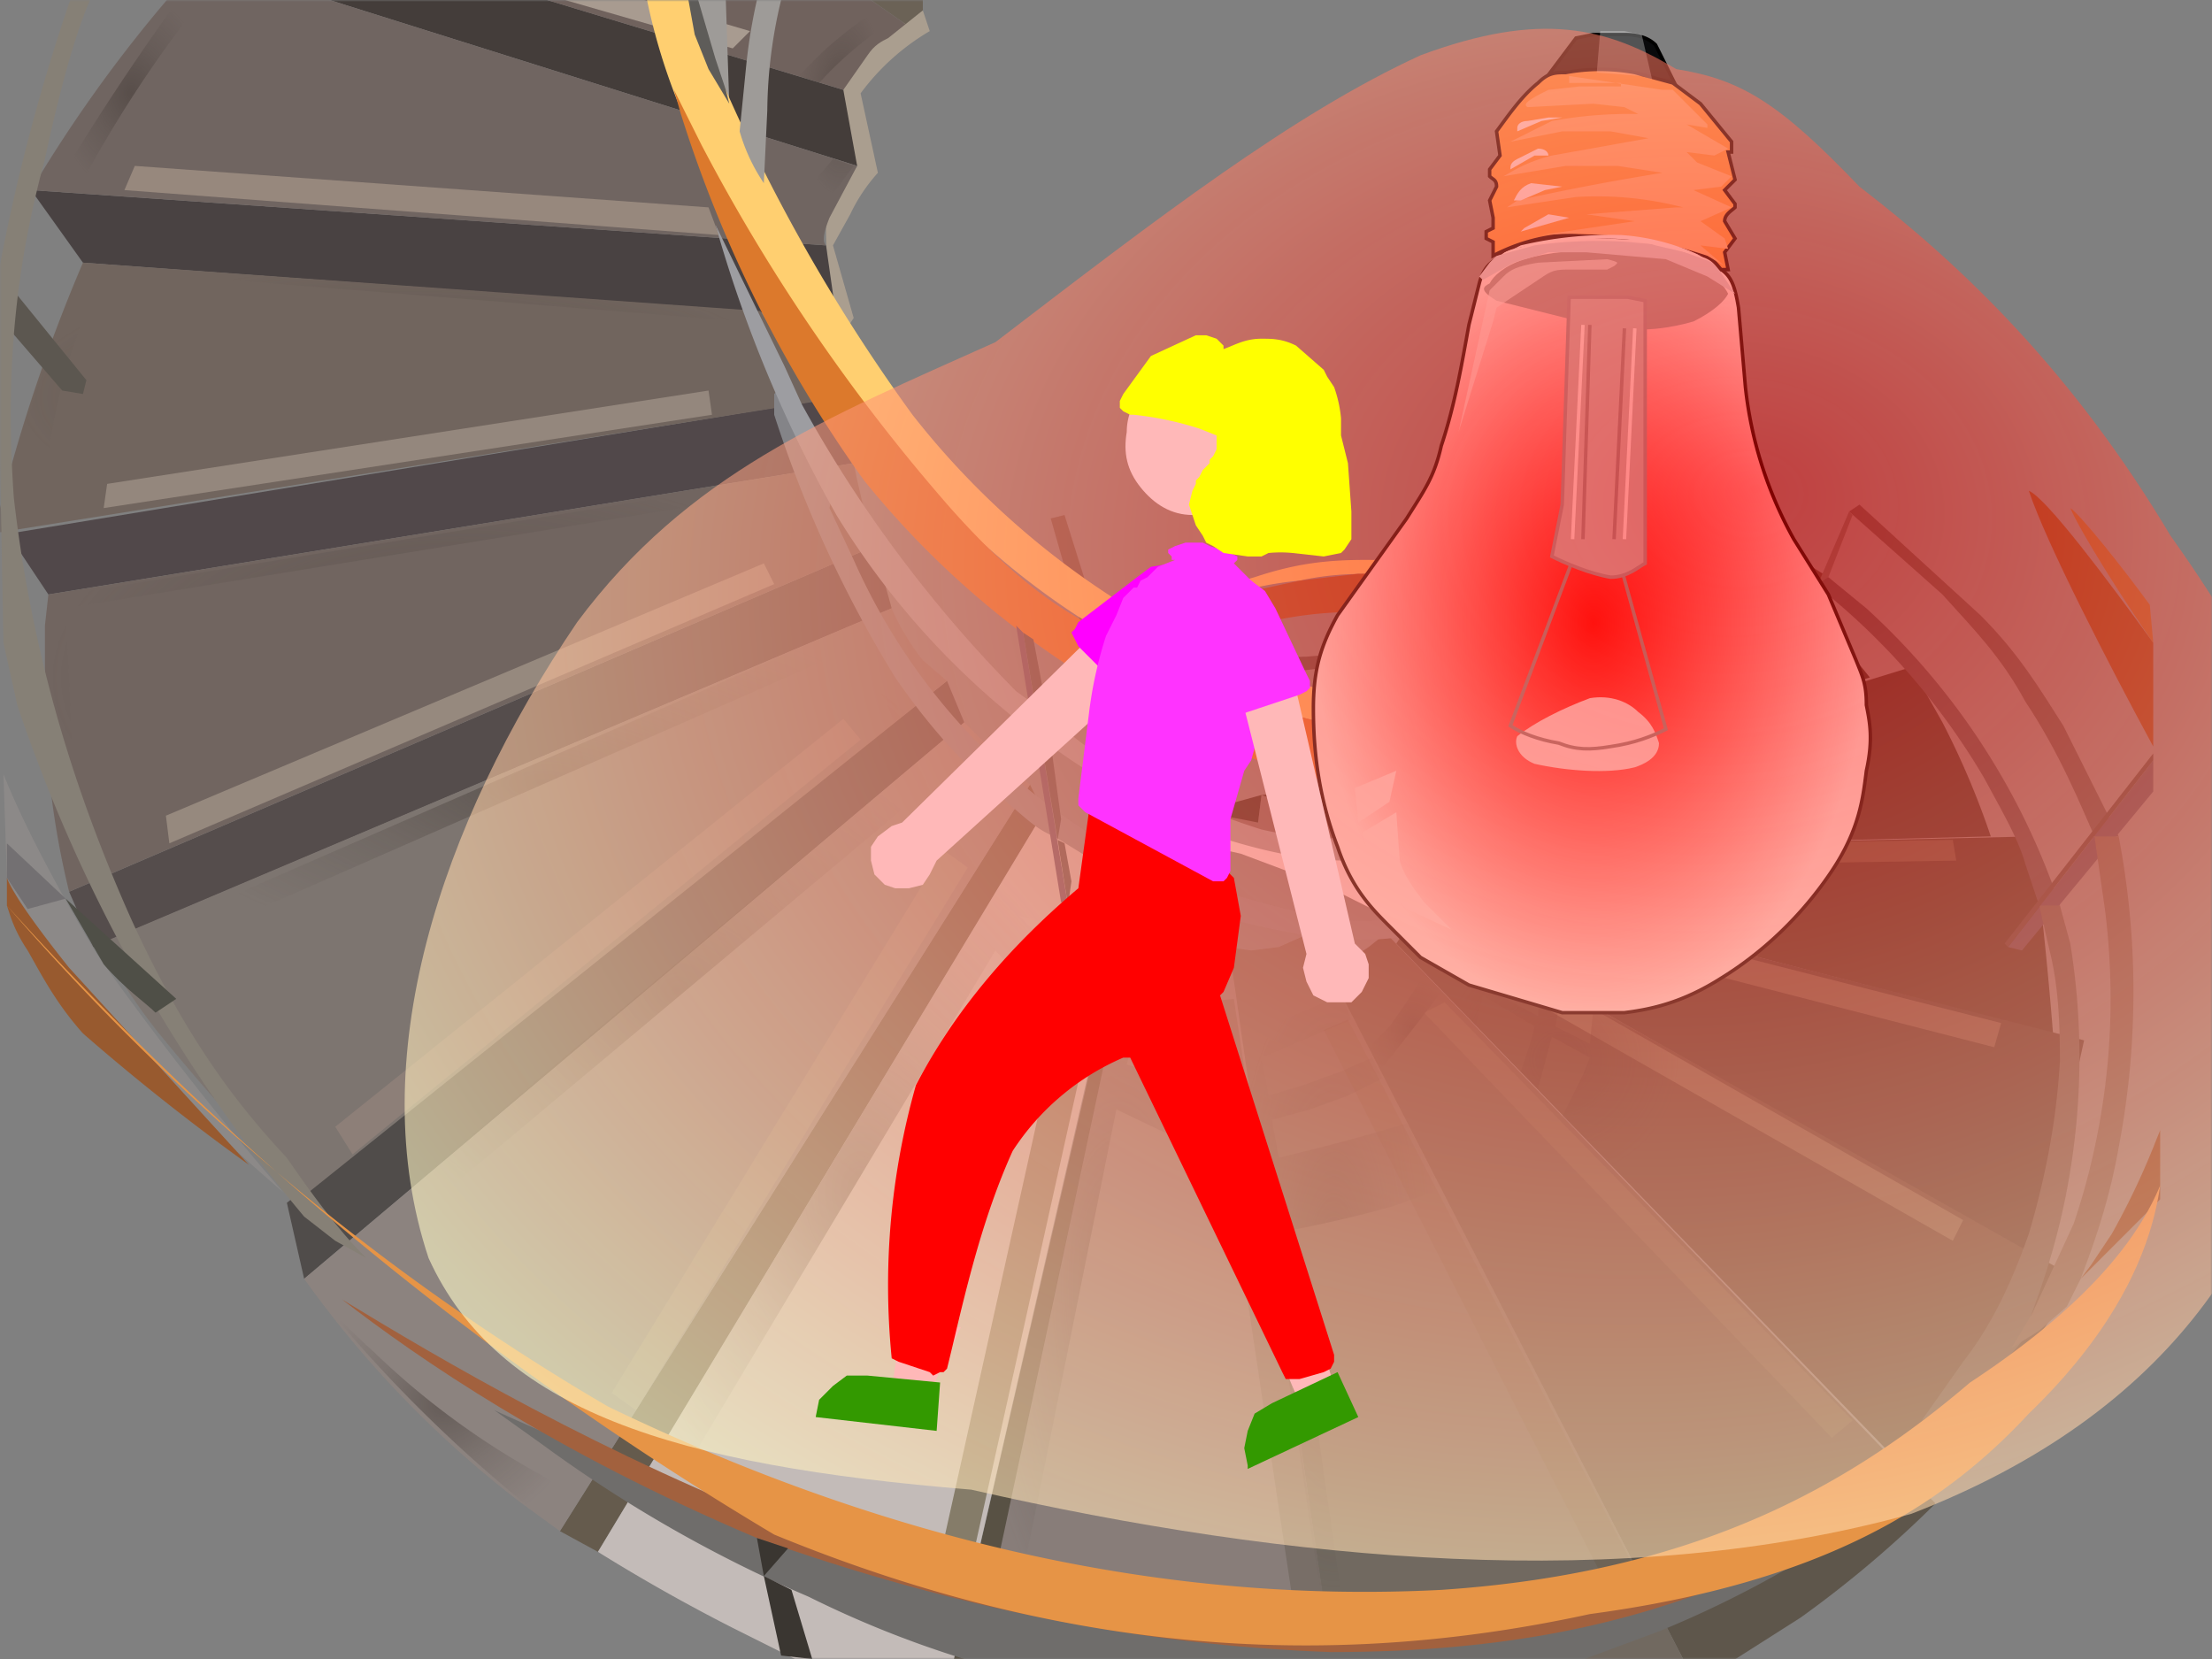 <svg xmlns:xlink="http://www.w3.org/1999/xlink" image-rendering="optimizeSpeed" baseProfile="basic" xmlns="http://www.w3.org/2000/svg" viewBox="0 0 640 480"><rect x="0" y="0" width="640" height="480" fill="#808080" stroke="none"/><defs><radialGradient id="a"><stop offset="0" stop-color="#403733" stop-opacity=".5"/><stop offset=".5" stop-color="#403733" stop-opacity=".2"/><stop offset="1" stop-color="#403733" stop-opacity="0"/></radialGradient><radialGradient id="b"><stop offset="0" stop-color="#2f2825" stop-opacity=".5"/><stop offset=".5" stop-color="#2f2825" stop-opacity=".2"/><stop offset="1" stop-color="#2f2825" stop-opacity="0"/></radialGradient><radialGradient id="c"><stop offset="0" stop-color="#322b28" stop-opacity=".5"/><stop offset=".5" stop-color="#322b28" stop-opacity=".2"/><stop offset="1" stop-color="#322b28" stop-opacity="0"/></radialGradient><radialGradient id="d"><stop offset="0" stop-color="#3a322e" stop-opacity=".5"/><stop offset=".5" stop-color="#3a322e" stop-opacity=".2"/><stop offset="1" stop-color="#3a322e" stop-opacity="0"/></radialGradient><radialGradient id="e"><stop offset="0" stop-color="#38302c" stop-opacity=".5"/><stop offset=".5" stop-color="#38302c" stop-opacity=".2"/><stop offset="1" stop-color="#38302c" stop-opacity="0"/></radialGradient><radialGradient id="f"><stop offset="0" stop-color="#342d2a" stop-opacity=".5"/><stop offset=".5" stop-color="#342d2a" stop-opacity=".2"/><stop offset="1" stop-color="#342d2a" stop-opacity="0"/></radialGradient><radialGradient id="g"><stop offset="0" stop-color="red"/><stop offset="1" stop-color="#fff"/></radialGradient><radialGradient id="h"><stop offset="0" stop-color="red" stop-opacity=".5"/><stop offset="1" stop-color="#ffc" stop-opacity=".6"/></radialGradient><radialGradient id="j" xlink:href="#a" cx=".5" cy=".5" r=".5" fx=".5" fy=".5"/><radialGradient id="k" xlink:href="#a" cx=".5" cy=".5" r=".5" fx=".5" fy=".5"/><radialGradient id="l" xlink:href="#a" cx=".5" cy=".5" r=".5" fx=".5" fy=".5"/><radialGradient id="m" xlink:href="#a" cx=".5" cy=".5" r=".5" fx=".5" fy=".5"/><radialGradient id="n" xlink:href="#b" cx=".5" cy=".5" r=".5" fx=".5" fy=".5"/><radialGradient id="o" xlink:href="#c" cx=".5" cy=".6" r=".5" fx=".5" fy=".6"/><radialGradient id="p" xlink:href="#a" cx=".5" cy=".5" r=".5" fx=".5" fy=".5"/><radialGradient id="q" xlink:href="#a" cx=".5" cy=".5" r=".5" fx=".5" fy=".5"/><radialGradient id="r" xlink:href="#a" cx=".5" cy=".4" r=".4" fx=".5" fy=".4"/><radialGradient id="s" xlink:href="#a" cx=".5" cy=".5" r=".5" fx=".5" fy=".5"/><radialGradient id="t" xlink:href="#a" cx=".5" cy=".5" r=".5" fx=".5" fy=".5"/><radialGradient id="u" xlink:href="#a" cx=".5" cy=".5" r=".5" fx=".5" fy=".5"/><radialGradient id="v" xlink:href="#d" cx=".2" cy=".2" r=".2" fx=".2" fy=".2"/><radialGradient id="w" xlink:href="#e" cx=".5" cy=".5" r=".5" fx=".5" fy=".5"/><radialGradient id="x" xlink:href="#f" cx="0" cy=".2" r=".1" fx="0" fy=".2"/><radialGradient id="y" xlink:href="#c" cx=".5" cy=".5" r=".5" fx=".5" fy=".5"/><radialGradient id="z" xlink:href="#c" cx=".5" cy=".5" r=".5" fx=".5" fy=".5"/><radialGradient id="A" xlink:href="#g" cx=".5" cy=".5" r=".5" fx=".5" fy=".5"/><radialGradient id="B" xlink:href="#h" cx=".6" cy=".4" r=".7" fx=".7" fy=".3"/><mask id="i"><path fill="#FFF" d="M0 0h640v480H0z"/></mask></defs><g mask="url(#i)"><path fill="#f4e7ed" d="M331 247l9-1c5-1 11-1 19 1l24 9 22 11c5 1 8-1 9-2l-1-18-15-11-1 5-12-8v8l-18-9v8l-17 1v3l-19 3z"/><path fill="#6f6564" d="M331 247v-3h2a119 119 0 0114-1v-8l11 1 6 2 1-8 6 1 6 3 5 3v-8l6 3 4 3 4 4 2-8 4 3a15 15 0 016 7l2-4 5 5 2 5-1 6v6l-1 4h-2v-6l-1-5-2-5v6l-2 1-1-4-6-11-1 8a246 246 0 00-14-12l1 6-3 3-4-4-10-5v5l-1 2-17-1v4a81 81 0 00-15 1l-6 1z"/><path fill="#aa9e8f" d="M267 3l2 6a67 67 0 00-20 18l5 23a49 49 0 00-8 12l-5 9 6 21-2 3-4-7a125 125 0 01-2-24l3-7 6-9-1-2a300 300 0 01-3-18v-2l1-4 6-7 8-7 8-5z"/><path fill="#585144" d="M329 263l-1-8-52 225h9l44-217z"/><path fill="#655b4d" d="M298 227l4 8-129 214-11-6 136-216z"/><path fill="#504c4a" d="M274 197l5 12L88 370l-5-22 191-151z"/><path fill="#554d4c" d="M253 158l5 18-231 98-7-16 233-100z"/><path fill="#51484a" d="M247 134l-5-19L5 154H2l12 18 233-38z"/><path fill="#494242" d="M9 55l15 21 218 16-3-21L9 55z"/><path fill="#443d3a" d="M244 26l4 22L89-2l66 1 89 27z"/><path fill="#6b6256" d="M262 7l5-4V0h-15l10 7z"/><path fill="#312b29" d="M347 243h-10l-6 1 16-1z"/><path fill="#2a2621" d="M365 230l-1 8a294 294 0 00-17-3l18-5z"/><path fill="#2a241f" d="M382 229v8a179 179 0 00-17-7l17-1z"/><path fill="#252021" d="M398 231l-2 8-7-6-7-4c29-22 73-56 105-76 18-8 16 1 12 10l-101 68z"/><path fill="#282420" d="M508 157a1054 1054 0 0133 39l-131 41-2 4-6-6-4-4 110-74z"/><path fill="#36322b" d="M416 246l-1-3-5-6 143-44 9 16a234 234 0 0114 33l-160 4z"/><path fill="#39342a" d="M416 246l172-4a1067 1067 0 016 57l-178-46v-2-5z"/><path fill="#403b33" d="M415 265a196 196 0 000-12l188 48-14 63-174-99z"/><path fill="#4d473c" d="M404 273l2-3 5-7 190 107-42 63-155-160z"/><path fill="#5e564b" d="M401 270l-5 4-6 4-6 3 104 201c1 1 5 3 11 0l22-14a319 319 0 0039-33L401 270z"/><path fill="#716960" d="M355 274l7 1 8-1 9-4 109 212-103-1-30-207z"/><path fill="#887d79" d="M329 263l8 1h8l9-1 30 208-96-16 41-192z"/><path fill="#c3bbb8" d="M302 235L173 449a518 518 0 0039 22l18 9h46l53-231-27-14z"/><path fill="#857c69" d="M311 275l9 2-38 171-9-2 38-171z"/><path fill="#8c837f" d="M279 209a359 359 0 0019 18L162 443l-11-8a303 303 0 01-63-65l191-161z"/><path fill="#7d7570" d="M258 176a68 68 0 009 15l7 6L88 346a711 711 0 01-42-47 164 164 0 01-17-26l229-97z"/><path fill="#716560" d="M14 172l-1 9v20a243 243 0 007 57l233-100a241 241 0 01-6-24L14 172z"/><path fill="#71655e" d="M24 76a480 480 0 00-24 71v7l237-38-17-26L24 76z"/><path fill="url(#j)" d="M24 76a484 484 0 00-19 56l-1 7 1 15 7-1 1-11a167 167 0 019-44l7-20 186 15 19 4v-6L24 76z"/><path fill="#706561" d="M248 48L89-2H50A399 399 0 009 55l230 16c-1-1-1-3 1-8l8-15z"/><path fill="#70625d" d="M262 7l-5 4c-2 1-4 2-6 5l-7 10-89-27 97 1 10 7z"/><path fill="#a89b90" d="M212 14l5-5-34-10h-23l52 15z"/><path fill="#53504d" d="M613 242l-16-32c-7-11-13-21-24-32l-35-32-3 2 27 24c9 10 17 18 24 31 10 15 16 30 20 39h7z"/><path fill="#4d4b4d" d="M596 262h-6l-4-12c-2-7-6-14-12-25a199 199 0 00-49-56l4-2 11 9a204 204 0 0156 86z"/><path fill="#5c5750" d="M18 113l6 1 1-4-26-32v13l19 22z"/><path fill="url(#k)" d="M247 135L19 172v-1l-5 1a354 354 0 005 76l4 9 2-19-4-20-2-42 221-36 3 22 10-4-6-23z"/><path fill="#868076" d="M21-2A559 559 0 00-1 82l2 104 4 18a457 457 0 0083 148l9 7 9 5c-3-3-10-10-23-29-14-15-29-34-45-69-17-38-29-78-34-122-3-42 2-72 9-98C19 18 24 4 27-2h-6z"/><path fill="#8c8988" d="M1 224c4 10 12 27 27 52 19 27 40 53 54 69a699 699 0 01-58-56c-10-14-18-27-22-35l-1-30z"/><path fill="#737072" d="M2 244l17 16-11 3-6-9v-10z"/><path fill="#9e9b98" d="M210 0l1 30a157 157 0 01-10-20l-2-11 11 1z"/><path fill="#403b33" d="M453 148l-46 59-6-1 52-58z"/><path fill="#4a4544" d="M416 180l-3 15-9-3a57 57 0 00-15-3l-11 1c-6 0-12 2-16 3l5 2h2l16-2a70 70 0 0128 6l-6 36 6 1 5-35 4 3h2l3-2-8-4 2-16-5-2z"/><path fill="#443f33" d="M494 167l4 3-57 39-3-5 56-37z"/><path fill="#3f362f" d="M382 202l-6-2 6 2z"/><path fill="#574e44" d="M355 221h-5 5z"/><path fill="#63564d" d="M304 150l4-1 26 83-6 2-24-84z"/><path fill="url(#l)" d="M43 277l-3-6 218-95 16 21-15 12-11-22-205 90z"/><path fill="url(#m)" d="M106 364l-5-6 178-149 12 29-9 15-16-23-160 134z"/><path fill="#ffcf70" d="M187-1a176 176 0 0023 58c15 26 33 53 53 78a223 223 0 0069 55 215 215 0 0072 23c11 1 17 0 23-2 7-2 11-4 15-8 4-3 6-6 6-11s-1-10-6-15c-5-6-10-9-19-12-9-2-17-3-28-3s-20 1-32 5c-14 4-25 9-31 12a236 236 0 01-68-59A509 509 0 01199-1h-12zm213 167c8 0 14 1 21 3 7 3 11 5 14 9 4 4 4 7 4 10v5l-2 2c0 2-1 4-7 6-7 3-16 4-30 3-14-3-27-7-40-12-12-5-20-8-24-11a94 94 0 0140-13c9-2 16-2 24-2z"/><path fill="#9d4d20" d="M400 166h-7l-17 2-23 5a52 52 0 00-17 8l11 5 9-3a113 113 0 0157-4c10 3 14 6 17 11 4 3 5 6 5 8l4-5v-5c0-3 0-6-4-10-3-4-8-7-14-9s-10-2-14-2l-7-1z"/><path fill="#554e44" d="M537 199l3 5-110 33-2-5 109-33z"/><path fill="#848488" d="M240 147l7 15a180 180 0 0068 79c6 4 13 9 27 13 14 5 29 9 43 12 12 1 19 0 23-1 5 0 6-1 8-3l8-8 4-7 1-7 3-4 1 10c0 4-1 7-4 11l-8 9-8 3c-5 2-11 3-23 3-13-1-27-4-41-8-14-5-23-9-31-14l-13-8c-5-2-8-5-16-12-9-8-19-18-30-34a349 349 0 01-35-76v-6l1-1 16 29-1 5z"/><path fill="url(#n)" d="M446 225l-10 4 17 16h12l-19-20zm-10 6l-3 4 11 10h6l-14-14z"/><path fill="url(#o)" d="M438 245l2 15-5-2-2-13h5z"/><path fill="#9d9da1" d="M207 65a382 382 0 0035 84 230 230 0 00107 92c15 5 28 8 41 8 12 1 19-1 25-3 6-1 9-1 11-3l7-8 6-10 1-7-1-4-5 5-1 5-4 7-6 6a106 106 0 01-58 3c-16-5-31-12-43-19-10-6-14-10-17-13l-11-8a377 377 0 01-62-83l-5-11-20-41z"/><path fill="#51494b" d="M336 207l1 22 2 1-1-6v2a163 163 0 0120-8l-4-3h-3l-2 1-11 5v-12l-2-2z"/><path fill="#dc792c" d="M195 26l2 7a374 374 0 0053 106 259 259 0 00114 81c14 5 29 9 45 8 15-3 25-9 32-17 7-6 7-11 7-15v-4l-3 5-4 5-5 5c-1 1-3 3-9 4-5 2-12 3-23 2a215 215 0 01-72-23c-7-2-10-3-18-10-11-6-23-15-39-33a538 538 0 01-72-105l-8-16z"/><path fill="#5e5c59" d="M199-1l2 11 4 10 6 10-1-4-3-9-5-17-3-1z"/><path fill="#9e9b98" d="M219 0h7a141 141 0 00-4 32l-1 21c-2-3-5-8-7-15l2-20a160 160 0 013-18z"/><path fill="#4a444e" d="M426 243l3-21-6 3-1 13 4 5z"/><path fill="#47414d" d="M426 243l-5 23-5-4 3-17 7-2z"/><path fill="#26231e" d="M421 266l-4 15-5-3 2-9 7-3z"/><path fill="#5d5168" d="M296 183l13 79-2-1-13-80 2 2z"/><path fill="#514f50" d="M299 185l4 21-2 7-5-30 3 2zM304 215l3 22-1 6-5-30 3 2zM308 244l2 11-1 7-3-19 2 1z"/><path fill="#985a2f" d="M2 262v-8c1 3 6 11 18 26l52 57a644 644 0 01-48-38c-8-9-12-17-16-24-4-6-5-10-6-13z"/><path fill="url(#p)" d="M329 263l-40 186-7 31h9l32-159 42 20-3-22c-4 0-9-1-13-4s-6-6-6-9h17l-1-7-7 1-7 1-7-1-6-9a134 134 0 0019-2l6-2-1-6-8 2-17 1 3-15-5-6zm0 33l2 3-3-1 1-2zm-2 8l8 2 5 6-14-4 1-4z"/><path fill="url(#q)" d="M302 235L173 449l8 5 107-179 28 31 4-16-25-25 14 4 7 2 6 9 3-15-8-1-7-9-1 7 1 1-12-4 7-11-3-13z"/><path fill="#6f6d6b" d="M143 408l14 10a390 390 0 0077 44 299 299 0 0045 18l174 2 27-10a305 305 0 0056-30c-5 3-16 8-41 14-22 7-50 13-92 13a674 674 0 01-260-61z"/><path fill="#a2613e" d="M546 436c-5 5-17 13-46 22-28 11-62 20-115 20-55-2-110-13-166-33-59-25-98-52-120-69 28 17 75 45 135 68 54 19 100 27 149 26 50-1 83-10 112-20 30-6 44-11 51-14z"/><path fill="#6e3b1b" d="M602 370l3-4 6-9a217 217 0 0012-25l2-5v20l-23 23z"/><path fill="#4f4d59" d="M623 220v9l-38 46-4-1 42-54z"/><path fill="#5b5c55" d="M556 411l11-6a80 80 0 0018-17l5-14a205 205 0 009-101l-3-11h-6l3 13c2 8 3 17 3 32-1 17-4 33-9 50-6 17-12 28-19 37l-12 17z"/><path fill="#665f56" d="M602 370c3-8 8-21 11-38a239 239 0 000-90h-7l3 21a204 204 0 01-9 91l-12 26-6 10 8-5 8-7 4-8z"/><path fill="#786e67" d="M348 290l9-1 26 174h-9l-26-173z"/><path fill="#6d6356" d="M383 298l7-3 82 157-9 3-80-157z"/><path fill="#e69446" d="M2 262c32 37 90 96 174 145 83 40 163 57 241 53 75-5 119-31 153-60 38-25 50-45 55-57-2 14-9 38-38 66-25 27-60 49-127 58-69 15-146 14-236-23A964 964 0 012 262z"/><path fill="#9d6126" d="M599 147c3 2 15 17 23 28l1 11c-9-13-21-32-24-39z"/><path fill="#824116" d="M587 142c5 2 23 26 36 44v30c-13-24-31-59-36-74z"/><path fill="#4f4f47" d="M51 289l-6 4c-3-3-9-7-15-14l-11-19 32 29z"/><path fill="#433c34" d="M526 169l3-2-19-12 16 14zM535 148l3-2-3 2z"/><path fill="#5c6055" d="M538 146l-3 2 3-2z"/><path fill="#605f5c" d="M536 149l-7 18-3 2 9-21 1 1z"/><path fill="#4c4d44" d="M528 171l-4 10-5 2 7-14 2 2z"/><path fill="#50433f" d="M519 181v2-2z"/><path fill="#48423c" d="M581 274l-1-1 43-55v2l-42 54z"/><path fill="#3a3631" d="M229 460l6 20-9-1-5-23 8 4zM221 456l7-8-9-3 2 11z"/><path fill="#97887d" d="M36 55l3-7 166 12 3 8L36 55z"/><path fill="#94877d" d="M31 140l-1 7 176-27-1-7-174 27z"/><path fill="#96897e" d="M48 236l1 8 175-75-3-6-173 73z"/><path fill="#8d7f78" d="M102 334l-5-8 147-118 5 6-147 120z"/><path fill="#988e83" d="M273 246l7 5-96 157-7-5 96-157z"/><path fill="#696051" d="M412 293l6-3 118 121-6 5-118-123z"/><path fill="#6e6957" d="M430 282l3-6 135 77-3 6-135-77z"/><path fill="#655b4d" d="M437 267l1-7 141 36-2 7-140-36z"/><path fill="#585040" d="M439 251l-1-6 127-2 1 6-127 2z"/><path fill="url(#r)" d="M237 24a103 103 0 0123-19V0h-6l1 2a131 131 0 00-17 13l-7 7 6 2 10 24m-16-26l10 24 6 2a374 374 0 00-16 23l-4-7 4-6 10-12"/><path fill="url(#s)" d="M60-2a353 353 0 00-38 58l-6-1 3-6A745 745 0 0153-2h7z"/><path fill="url(#t)" d="M88 370a408 408 0 0074 73l6-9-11-7a226 226 0 01-49-36c-10-9-16-16-20-21z"/><path fill="url(#u)" d="M355 278l27 183h6l-15-105a335 335 0 0030-7l14-5-10-19a482 482 0 01-25 7l-12 3-2-11 11-3 11-4 10-5-3-6-9 4-11 4-10 3-2-11 26-11-3-7-24 10-2-15-7-5z"/><path fill="url(#v)" d="M412 282a233 233 0 01-10 15l-6 6 3 7a820 820 0 0018-23l-5-5zm17 17a206 206 0 01-16 16l-8 6 4 8 9-8 8-8 8-8-5-6zm16 16l-9 10-11 9-10 6 11 23 11-8 11-11 12-13-15-16z"/><path fill="url(#w)" d="M427 272l-3 11-6-3-1 2 6 3-1 7 5 5 2-9 15 9-1 4-3 9 5 5 4-15 11 6-2 5-6 12 18 18 6-7a48 48 0 009-22l1-7-25-13-1 10-10-5 2-11-6-3-1 11-15-8 3-11-6-3z"/><path fill="url(#x)" d="M434 258v18l5 3-1-20-4-1zm18 5l2 8 1 8-1 9 6 3 1-9v-9l-2-9-7-1zm11 2l1 10 2 9-1 10 22 12-2-24-4-12-18-5z"/><path fill="url(#y)" d="M481 270a170 170 0 00-9-17c-2-4-5-7-7-8h-13l5 7a53 53 0 016 13l18 5z"/><path fill="url(#z)" d="M450 245h-7l4 6a33 33 0 015 12l7 1a108 108 0 00-5-13l-4-6z"/><path fill="url(#A)" stroke="#000" d="M457 293h13c8-1 17-3 28-10 13-8 24-19 32-31s9-21 10-29c2-9 1-14 0-19 0-6-1-8-3-13l-8-19-10-16a116 116 0 01-14-44l-2-23c-1-6-2-9-5-11-2-3-4-5-10-7a90 90 0 00-48 0c-5 1-6 2-7 4-2 1-4 3-5 7l-3 12c-2 11-4 23-8 35-2 9-5 13-10 21l-20 28c-5 9-7 16-7 27 0 14 2 27 7 40 4 12 10 18 15 23l9 9 14 8 27 8h5z"/><path fill="#fefefe" d="M420 269l-8-8c-3-4-6-8-7-12l-1-14-10 6 4 13 9 9 13 6zM439 213c5-4 13-8 21-11 6-1 11 1 14 4 4 3 5 6 6 9 0 2-1 5-7 7-8 2-20 1-29-1-5-2-6-6-5-8z"/><path fill="none" stroke="#8f9595" d="M469 164l13 47c-4 2-9 4-16 5-6 1-10 1-15-1-6-1-11-3-14-5l18-48"/><path fill="#a0a0a0" d="M431 82c1-2 4-5 10-7 7-2 15-3 25-2 10 0 18 1 24 4 7 3 9 6 10 8-1 2-4 5-10 8-7 2-14 3-25 2l-32-8c-5-3-4-4-2-5z"/><path fill="#d6dee6" d="M502 85l-4-6c-1-2-2-3-5-4l-11-4-11-1a131 131 0 00-27 1l-11 3-2 2-3 4 1 1 9-5 10-3h11l23 2 12 5 8 5z"/><path fill="#090a0c" stroke="#000" d="M447 23l9-12 5-1h9c4 0 7 1 9 3l6 12-15-4a55 55 0 00-23 2z"/><path fill="#fba246" stroke="#000" d="M432 74v-4l-2-1v-2l2-1v-3l-1-5 2-4c0-2-1-2-2-3v-2l3-4-1-7c3-4 7-10 12-14 3-3 5-3 8-3a55 55 0 0120 0l11 3 8 6 9 11v3h-1l2 8-3 3 3 4v1c-1 1-3 2-3 4l3 5-3 4 1 5h-2c-1-1-2-3-5-4-4-2-9-4-17-5l-23-1a53 53 0 00-21 6z"/><path fill="#ffc080" d="M454 22v2h15v1h-12l-9 1c-4 2-8 4-6 5l19-1 9 1 4 2a123 123 0 00-25 2l-12 6 15-3h14l11 2-28 5c-8 2-12 5-14 6l18-3h15l13 2a724 724 0 00-42 8l-3 2 20-3a99 99 0 0131 3h-2l-26 2 14 2-27 4a122 122 0 0148 6l5 3-7-6 8 1-1-3-7-5 9-4-11-5 8-1 3-3-10-4-3-3 8 1 4-2-12-7 6 1v-1l-10-10h-3l-27-4z"/><path fill="#fff" d="M438 72c5-1 13-3 22-3 8 0 13 0 19 2l13 3a63 63 0 00-23-6 114 114 0 00-29 3l-2 1z"/><path fill="#fff" fill-opacity=".6" d="M422 125l9-41 4-4c2-2 4-3 10-4l20-1c4 1 3 1 2 2l-2 1h-12c-4 0-5 1-8 3l-12 8-1 4-10 32z"/><path fill="#c1c1c1" stroke="#9b989f" d="M476 87v76c-2 1-5 4-10 4-6-1-13-4-17-6l3-15 2-60h17l5 1z"/><path fill="none" stroke="#fff" d="M470 156l3-61M455 156l3-62"/><path fill="none" stroke="#8f8f92" d="M467 156l3-61M458 156l2-62"/><path fill="#fff" d="M441 66l7-4 6 1-14 4 1-1zM438 58h2l7-3 5-1-9-1c-3 1-4 3-5 5zM437 49l7-4h4c0-1-1-2-3-2l-6 3c-2 1-2 2-2 3zM439 38l7-3 6-1h-4l-6 1c-2 0-3 1-3 2v1z"/><path fill="#fff" fill-opacity=".3" d="M462 21l1-12h7l5 1 3 13-3-1-13-1z"/><path fill="#fefefe" d="M393 238l9-6 2-9-12 5 1 10z"/><path fill="url(#B)" d="M485 20c-20-12-39-17-74-4-37 17-76 47-123 83-49 22-89 38-121 81-40 59-62 127-43 184 20 44 71 60 157 67 92 21 189 30 272 7 75-29 108-80 116-141 11-54-9-97-41-142-28-47-60-78-90-101-23-24-34-31-53-34z"/><path fill="#ffb8b8" d="M252 249v-4l2-3 4-3 3-1 62-61 12 14-64 58-2 4-2 3-4 1h-4l-3-1-3-3-1-4z"/><path fill="#f0f" d="M312 187l15 15 2 1h1l2-1 2-1 12-17 3-5v-5l-2-5-3-4-5-2-6 1-4 3-17 13-1 2-1 1 1 2 1 2z"/><path fill="#ffb8b8" d="M326 125c-1 6 0 11 4 16s9 8 15 8c6 1 11 0 16-4s7-9 8-15-1-11-5-16c-3-5-8-8-14-8-6-1-12 0-16 4-5 4-8 9-8 15zM269 403l-11-1 3-20 17 2-9 19z"/><path fill="#390" d="M272 400l-21-2h-6l-4 3-4 4-1 5 35 4 1-14z"/><path fill="#ffb8b8" d="M386 401l-10 5-8-19 12-6 6 20z"/><path fill="#390" d="M387 397l-19 9-5 3-2 5-1 5 1 5v1l32-15-6-13z"/><path fill="red" d="M270 398l2-1h1l1-1c4-16 9-41 19-63a72 72 0 0132-27h2l44 91 1 2h4l7-2 2-1 1-2v-2l-33-104 1-1 3-7 2-15-2-11-4-4v-1l-37-21-4 29c-13 11-33 30-47 57a212 212 0 00-7 79l2 1 9 3 1 1z"/><path fill="#f3f" d="M320 184l1-2 2-4 2-5 3-3h1l1-2 2-1 3-3 5-2h-1v-1l-1-1v-1l2-1 3-1h5l2 1 3 1 3 1 2 1v1l-1 1 8 8 3 11v4l-1 10a160 160 0 01-5 24l-2 3-4 14v15l-1 2-1 1h-3l-37-20-1-1-1-1v-2l3-24a119 119 0 015-23z"/><path fill="#ffb8b8" d="M384 290l-4-2-2-4-1-4 1-4-21-83 16-2 19 82 3 3 1 3v4l-2 4-3 3h-7z"/><path fill="#f3f" d="M355 208l21-7 2-1 1-1v-2l-1-2-9-19-3-5-4-3h-6c-2 0-3 0-5 2l-3 3-2 5v5l4 22 1 1 1 2h3z"/><path fill="#ff0" d="M328 120h-1l-2-1-1-1v-2l1-2 8-11 13-6h3l3 1 2 2v1c3-1 6-3 11-3 3 0 6 0 10 2l8 7 1 2 2 3a37 37 0 012 9v5l2 8 1 14v8l-2 3-1 1-5 1-9-1a36 36 0 00-7 0l-2 1h-4l-7-1-3-2-2-1-1-2-2-3-2-6 1-4 1-2v-1l1-1 1-2 1-1 1-1v-1l1-1 1-2v-2-1-1l-5-2a94 94 0 00-19-4z"/></g></svg>